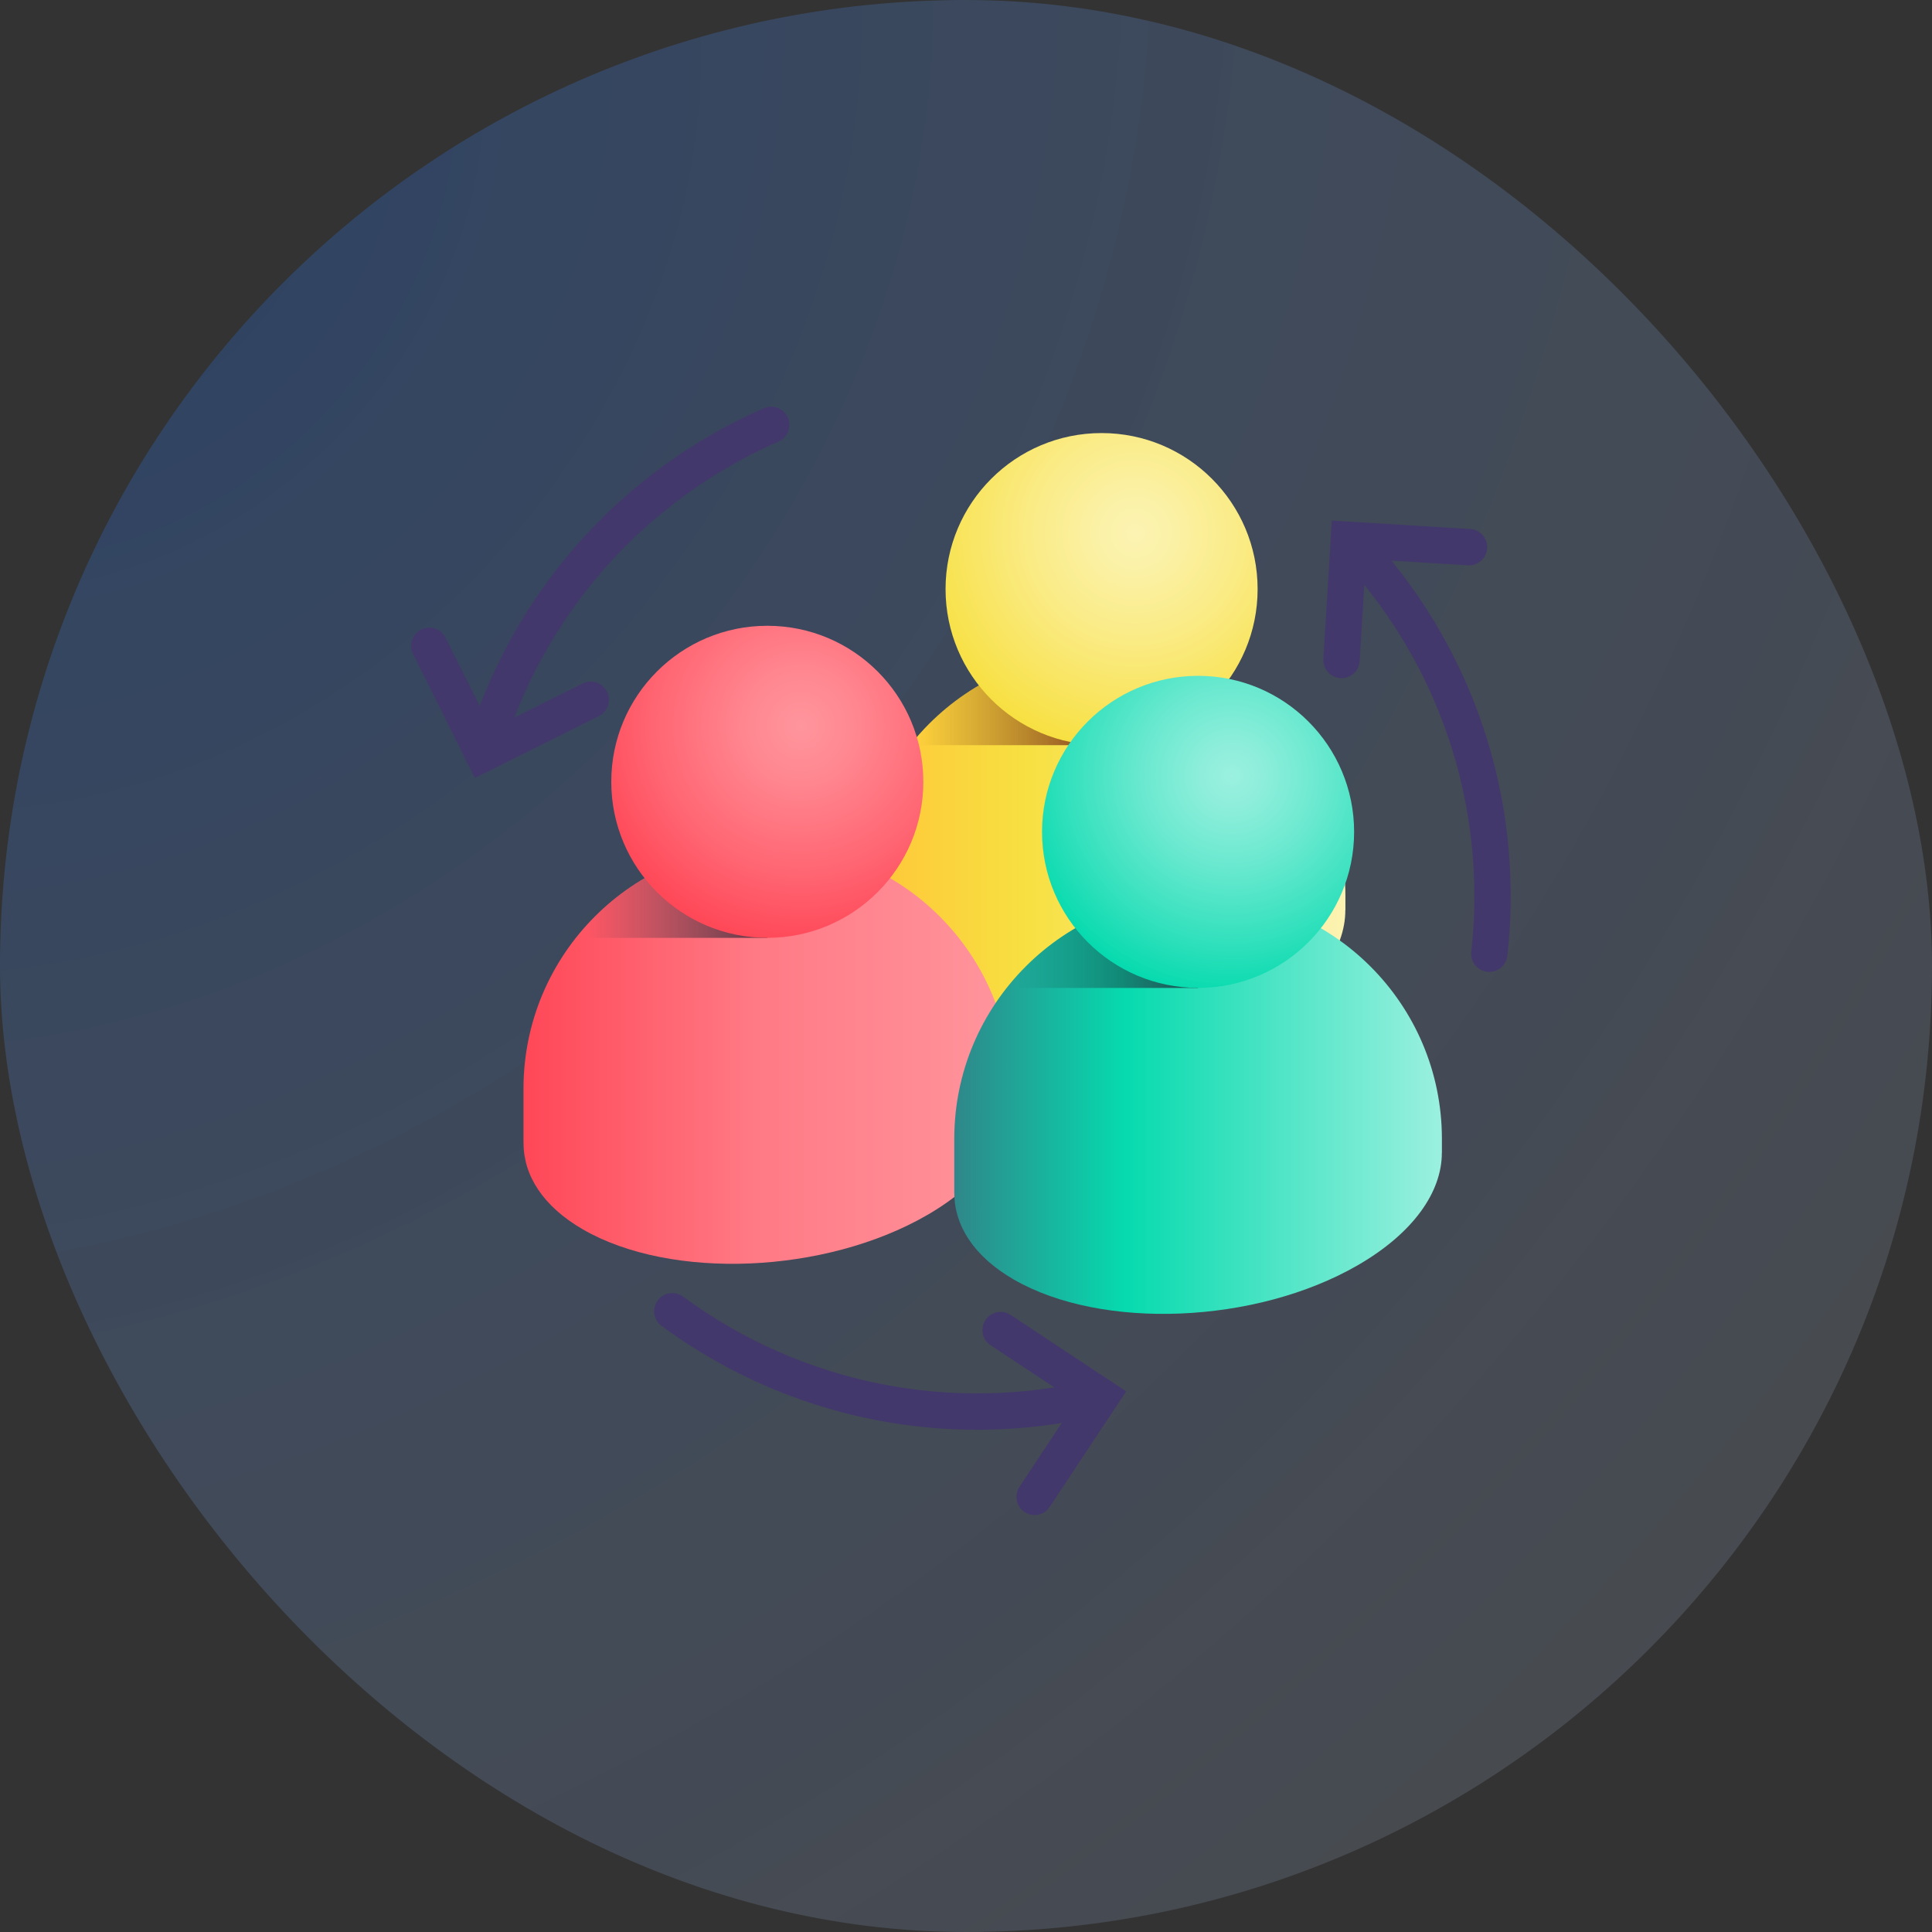 <svg xmlns="http://www.w3.org/2000/svg" width="190" height="190" viewBox="0 0 190 190" fill="none"><rect x="0" y="0" width="190" height="190" fill="#333333" stroke="none"/><rect width="190" height="190" rx="95" fill="#032150" fill-opacity="0.02"></rect><rect width="190" height="190" rx="95" fill="url(#paint0_radial_202_5016)"></rect><g clip-path="url(#clip0_202_5016)"><path d="M108.334 64.152C95.092 64.152 84.356 74.887 84.356 88.13V93.472L84.363 93.472C84.361 96.652 86.279 99.689 90.209 101.958C98.878 106.963 114.021 106.335 124.031 100.556C129.506 97.395 132.305 93.349 132.305 89.511L132.312 89.51V88.13C132.312 74.887 121.577 64.152 108.334 64.152Z" fill="url(#paint1_linear_202_5016)"></path><path d="M89.506 73.282H108.334L105.691 64.298C99.14 65.016 93.383 68.372 89.506 73.282Z" fill="url(#paint2_linear_202_5016)"></path><path d="M108.334 73.279C116.809 73.279 123.679 66.409 123.679 57.934C123.679 49.459 116.809 42.589 108.334 42.589C99.859 42.589 92.989 49.459 92.989 57.934C92.989 66.409 99.859 73.279 108.334 73.279Z" fill="url(#paint3_radial_202_5016)"></path><path d="M75.459 83.104C62.217 83.104 51.481 93.839 51.481 107.082V112.424L51.488 112.424C51.486 115.604 53.404 118.641 57.334 120.91C66.003 125.915 81.146 125.287 91.156 119.508C96.631 116.347 99.43 112.3 99.43 108.463L99.437 108.462V107.082C99.437 93.839 88.702 83.104 75.459 83.104Z" fill="url(#paint4_linear_202_5016)"></path><path d="M56.631 92.234H75.459L72.816 83.25C66.265 83.968 60.508 87.324 56.631 92.234Z" fill="url(#paint5_linear_202_5016)"></path><path d="M75.459 92.231C83.934 92.231 90.804 85.361 90.804 76.886C90.804 68.411 83.934 61.541 75.459 61.541C66.984 61.541 60.114 68.411 60.114 76.886C60.114 85.361 66.984 92.231 75.459 92.231Z" fill="url(#paint6_radial_202_5016)"></path><path d="M117.825 88.027C104.582 88.027 93.847 98.762 93.847 112.004V117.347L93.853 117.346C93.852 120.527 95.77 123.564 99.699 125.833C108.368 130.838 123.511 130.21 133.522 124.431C138.997 121.27 141.795 117.223 141.796 113.386L141.802 113.385V112.004C141.802 98.762 131.067 88.027 117.825 88.027Z" fill="url(#paint7_linear_202_5016)"></path><path d="M98.996 97.157H117.824L115.181 88.172C108.63 88.891 102.873 92.247 98.996 97.157Z" fill="url(#paint8_linear_202_5016)"></path><path d="M117.824 97.153C126.299 97.153 133.169 90.283 133.169 81.809C133.169 73.334 126.299 66.464 117.824 66.464C109.35 66.464 102.479 73.334 102.479 81.809C102.479 90.283 109.35 97.153 117.824 97.153Z" fill="url(#paint9_radial_202_5016)"></path><path d="M46.702 76.504L40.618 64.31C40.177 63.426 40.536 62.352 41.42 61.912C42.304 61.47 43.377 61.83 43.818 62.713L48.306 71.707L57.3 67.22C58.184 66.779 59.258 67.138 59.699 68.022C60.14 68.906 59.781 69.979 58.897 70.42L46.702 76.504Z" fill="#43386B"></path><path d="M47.503 75.895C47.339 75.895 47.172 75.872 47.005 75.824C46.057 75.549 45.51 74.557 45.785 73.609C50.13 58.602 60.826 46.407 75.129 40.15C76.034 39.755 77.088 40.167 77.484 41.072C77.88 41.977 77.467 43.031 76.562 43.427C63.235 49.256 53.269 60.62 49.22 74.603C48.994 75.386 48.279 75.895 47.503 75.895Z" fill="#43386B"></path><path d="M101.744 149C101.405 149 101.062 148.904 100.759 148.703C99.935 148.158 99.709 147.049 100.254 146.225L105.799 137.842L97.416 132.296C96.593 131.751 96.366 130.642 96.911 129.818C97.456 128.995 98.565 128.768 99.389 129.314L110.755 136.832L103.236 148.198C102.893 148.718 102.323 149 101.744 149Z" fill="#43386B"></path><path d="M96.096 140.61C85.031 140.61 74.168 137.101 65.058 130.391C64.263 129.805 64.093 128.685 64.679 127.89C65.264 127.095 66.384 126.926 67.179 127.511C78.891 136.138 93.714 139.087 107.85 135.602C108.807 135.365 109.777 135.951 110.014 136.91C110.251 137.869 109.665 138.838 108.706 139.074C104.53 140.104 100.298 140.61 96.096 140.61Z" fill="#43386B"></path><path d="M131.932 66.697C131.895 66.697 131.859 66.696 131.821 66.694C130.835 66.633 130.085 65.786 130.145 64.8L130.974 51.197L144.576 52.025C145.563 52.085 146.313 52.933 146.253 53.919C146.193 54.904 145.344 55.657 144.359 55.595L134.326 54.984L133.715 65.017C133.657 65.966 132.869 66.697 131.932 66.697Z" fill="#43386B"></path><path d="M146.469 95.582C146.402 95.582 146.335 95.579 146.268 95.571C145.286 95.462 144.58 94.577 144.69 93.596C146.305 79.139 141.447 64.826 131.361 54.328C130.677 53.616 130.699 52.484 131.412 51.8C132.124 51.116 133.256 51.139 133.94 51.85C144.764 63.117 149.977 78.477 148.244 93.992C148.142 94.907 147.367 95.582 146.469 95.582Z" fill="#43386B"></path></g><defs><radialGradient id="paint0_radial_202_5016" cx="0" cy="0" r="1" gradientUnits="userSpaceOnUse" gradientTransform="translate(2.375 9.9) rotate(39.773) scale(687.142 777.777)"><stop stop-color="#1B6DE9" stop-opacity="0.27"></stop><stop offset="0.457" stop-color="white" stop-opacity="0.1"></stop><stop offset="1" stop-color="#408CFF" stop-opacity="0.38"></stop></radialGradient><linearGradient id="paint1_linear_202_5016" x1="84.356" y1="84.744" x2="132.312" y2="84.744" gradientUnits="userSpaceOnUse"><stop stop-color="#FFC538"></stop><stop offset="0.349" stop-color="#F7E041"></stop><stop offset="1" stop-color="#FCF3B3"></stop></linearGradient><linearGradient id="paint2_linear_202_5016" x1="109.074" y1="68.79" x2="90.518" y2="68.79" gradientUnits="userSpaceOnUse"><stop offset="0.032" stop-color="#8B451C"></stop><stop offset="1" stop-color="#8B451C" stop-opacity="0"></stop></linearGradient><radialGradient id="paint3_radial_202_5016" cx="0" cy="0" r="1" gradientUnits="userSpaceOnUse" gradientTransform="translate(111.653 52.411) scale(21.79)"><stop stop-color="#FCF3B3"></stop><stop offset="0.171" stop-color="#FBF1A6"></stop><stop offset="0.488" stop-color="#FAEB84"></stop><stop offset="0.912" stop-color="#F8E24D"></stop><stop offset="1" stop-color="#F7E041"></stop></radialGradient><linearGradient id="paint4_linear_202_5016" x1="51.481" y1="103.697" x2="99.437" y2="103.697" gradientUnits="userSpaceOnUse"><stop stop-color="#FF4757"></stop><stop offset="0.476" stop-color="#FF7A85"></stop><stop offset="1" stop-color="#FF959D"></stop></linearGradient><linearGradient id="paint5_linear_202_5016" x1="76.199" y1="87.742" x2="57.643" y2="87.742" gradientUnits="userSpaceOnUse"><stop offset="0.032" stop-color="#5D3645"></stop><stop offset="1" stop-color="#5D3645" stop-opacity="0"></stop></linearGradient><radialGradient id="paint6_radial_202_5016" cx="0" cy="0" r="1" gradientUnits="userSpaceOnUse" gradientTransform="translate(78.778 71.363) scale(21.79 21.79)"><stop stop-color="#FF959D"></stop><stop offset="0.233" stop-color="#FF8891"></stop><stop offset="0.661" stop-color="#FF6673"></stop><stop offset="1" stop-color="#FF4757"></stop></radialGradient><linearGradient id="paint7_linear_202_5016" x1="93.847" y1="108.619" x2="141.802" y2="108.619" gradientUnits="userSpaceOnUse"><stop stop-color="#2F878A"></stop><stop offset="0.349" stop-color="#06DAAE"></stop><stop offset="1" stop-color="#9BF0DF"></stop></linearGradient><linearGradient id="paint8_linear_202_5016" x1="118.564" y1="92.665" x2="100.008" y2="92.665" gradientUnits="userSpaceOnUse"><stop offset="0.032" stop-color="#1A4C4E"></stop><stop offset="1" stop-color="#1A4C4E" stop-opacity="0"></stop></linearGradient><radialGradient id="paint9_radial_202_5016" cx="0" cy="0" r="1" gradientUnits="userSpaceOnUse" gradientTransform="translate(121.144 76.286) scale(21.79 21.79)"><stop stop-color="#9BF0DF"></stop><stop offset="0.138" stop-color="#8EEEDB"></stop><stop offset="0.393" stop-color="#6CE9D0"></stop><stop offset="0.734" stop-color="#35E1BE"></stop><stop offset="1" stop-color="#06DAAE"></stop></radialGradient><clipPath id="clip0_202_5016"><rect width="109" height="109" fill="white" transform="translate(40 40)"></rect></clipPath></defs></svg>